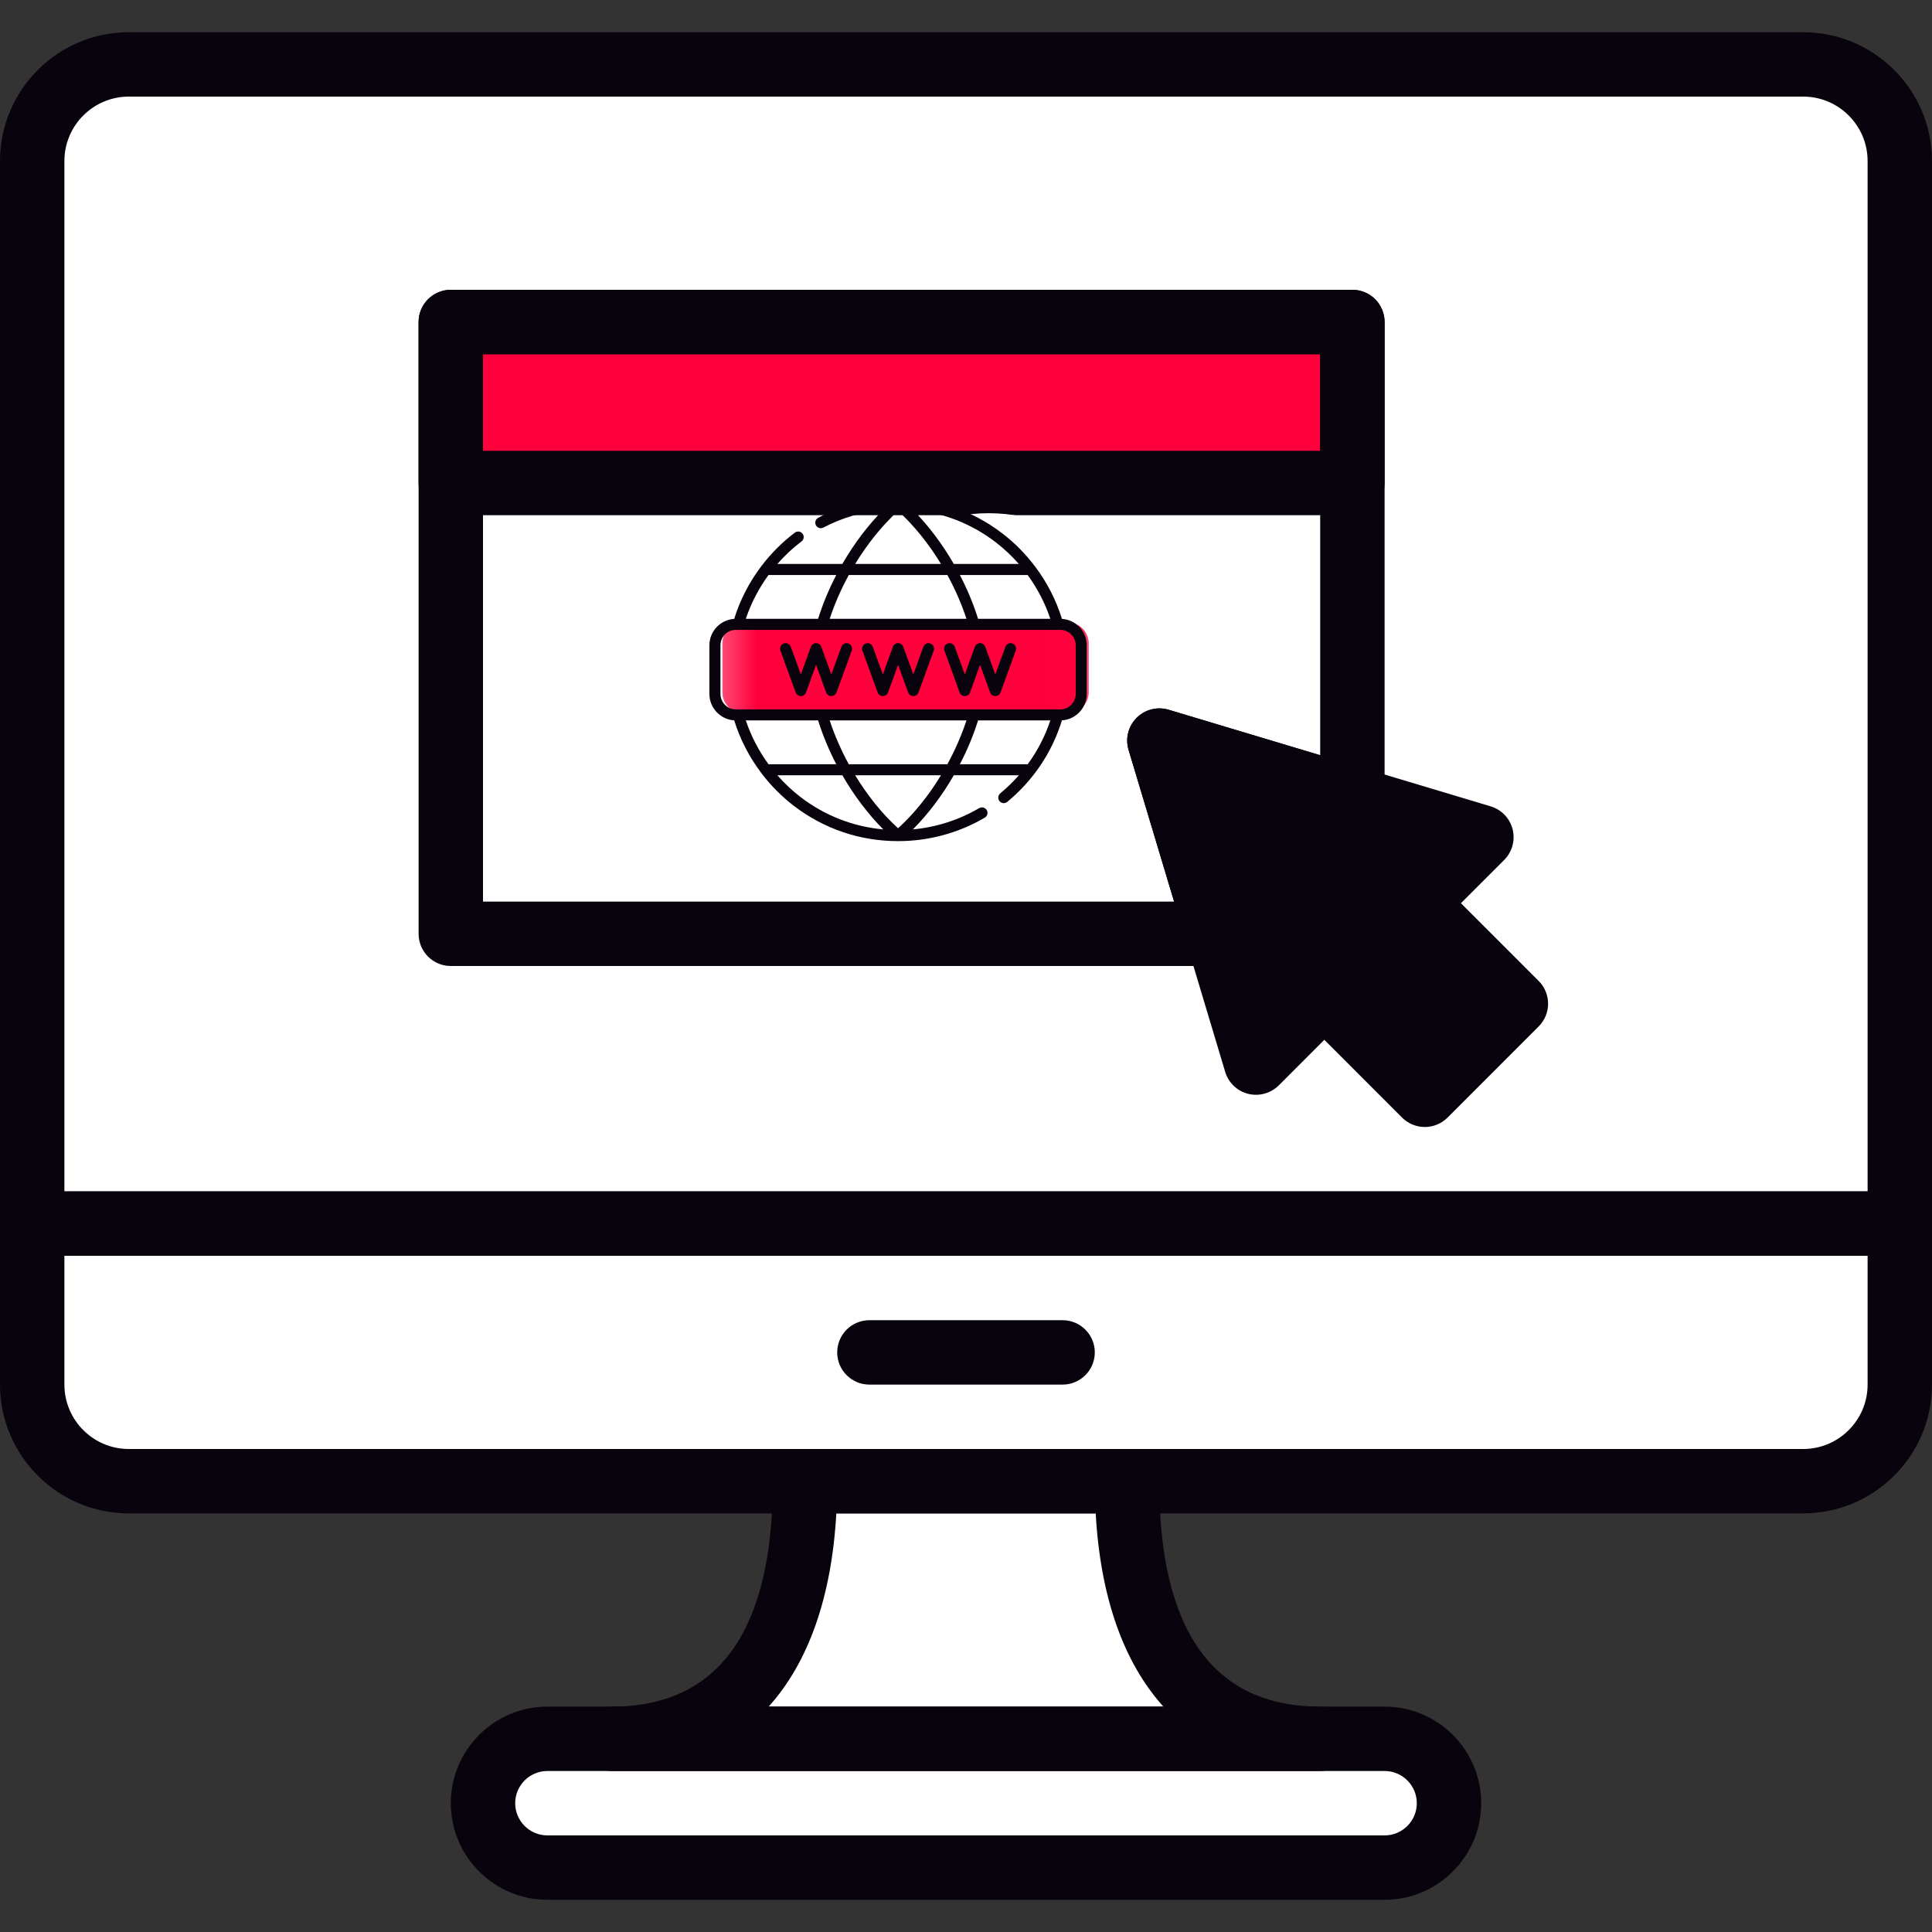 <svg width="60" height="60" viewBox="0 0 60 60" fill="none" xmlns="http://www.w3.org/2000/svg">
<rect x="0" y="0" width="60" height="60" fill="#333333" stroke="none"/>
<path d="M51 2H9H4.001C2.344 2 1 3.344 1 5.001V40H9H24H36H51H59V5.001C59 3.344 57.656 2 55.999 2L51 2Z" fill="white"/>
<path d="M55 6H5V38H55V6Z" fill="white"/>
<path d="M14 10V29H37.807L42 24.798V10H14Z" fill="white"/>
<path d="M55.999 46H4.001C2.344 46 1 44.656 1 42.999V38H59V42.999C59 44.656 57.656 46 55.999 46Z" fill="white"/>
<path d="M43 58H17C15.895 58 15 57.105 15 56C15 54.895 15.895 54 17 54H43C44.105 54 45 54.895 45 56C45 57.105 44.105 58 43 58Z" fill="white"/>
<path d="M35 46H25C25 50.422 23.422 54 19 54H41C36.578 54 35 50.422 35 46Z" fill="white"/>
<path d="M47.077 31.172L44.05 28.145C43.998 28.093 43.998 28.009 44.05 27.957L46.006 26L36.006 23L39.006 33L40.912 31.094C41.031 30.975 41.224 30.975 41.344 31.094L44.249 34L47.077 31.172Z" fill="#09030E"/>
<path d="M42 10H14V15H42V10Z" fill="#FF003C"/>
<path d="M59 39H1C0.448 39 0 38.552 0 38V5.001C0 2.795 1.795 1 4.001 1H55.999C58.205 1 60 2.795 60 5.001V38C60 38.552 59.552 39 59 39ZM2 37H58V5.001C58 3.897 57.102 3 55.999 3H4.001C2.898 3 2 3.897 2 5.001V37Z" fill="#09030E"/>
<path d="M55.999 47H4.001C1.795 47 0 45.205 0 42.999V38C0 37.448 0.448 37 1 37H59C59.552 37 60 37.448 60 38V42.999C60 45.205 58.205 47 55.999 47ZM2 39V42.999C2 44.103 2.898 45 4.001 45H55.999C57.102 45 58 44.103 58 42.999V39H2Z" fill="#09030E"/>
<path d="M33 43H27C26.448 43 26 42.552 26 42C26 41.448 26.448 41 27 41H33C33.552 41 34 41.448 34 42C34 42.552 33.552 43 33 43Z" fill="#09030E"/>
<path d="M43 59H17C15.346 59 14 57.654 14 56C14 54.346 15.346 53 17 53H43C44.654 53 46 54.346 46 56C46 57.654 44.654 59 43 59ZM17 55C16.448 55 16 55.449 16 56C16 56.551 16.448 57 17 57H43C43.552 57 44 56.551 44 56C44 55.449 43.552 55 43 55H17Z" fill="#09030E"/>
<path d="M41 55H19C18.448 55 18 54.552 18 54C18 53.448 18.448 53 19 53C22.318 53 24 50.645 24 46C24 45.448 24.448 45 25 45H35C35.552 45 36 45.448 36 46C36 50.645 37.682 53 41 53C41.552 53 42 53.448 42 54C42 54.552 41.552 55 41 55ZM23.871 53H36.13C34.898 51.636 34.173 49.605 34.028 47H25.973C25.827 49.605 25.102 51.636 23.871 53Z" fill="#09030E"/>
<path d="M44.249 35C43.984 35 43.729 34.895 43.542 34.707L41.128 32.292L39.714 33.707C39.465 33.956 39.102 34.054 38.762 33.97C38.421 33.884 38.15 33.625 38.049 33.287L35.049 23.287C34.943 22.935 35.039 22.553 35.3 22.293C35.56 22.033 35.941 21.936 36.294 22.042L46.294 25.042C46.631 25.144 46.89 25.414 46.976 25.755C47.062 26.096 46.962 26.458 46.713 26.707L45.37 28.05L47.784 30.464C48.175 30.855 48.175 31.487 47.784 31.878L44.956 34.707C44.769 34.895 44.514 35 44.249 35ZM41.128 30.005C41.462 30.005 41.796 30.132 42.051 30.387L44.249 32.586L45.663 31.171L43.343 28.851C43.129 28.639 43.011 28.353 43.011 28.05C43.011 27.748 43.128 27.464 43.341 27.25L44.115 26.476L37.498 24.491L39.483 31.108L40.205 30.386C40.459 30.133 40.793 30.005 41.128 30.005ZM44.755 27.435L44.758 27.438C44.757 27.437 44.756 27.436 44.755 27.435Z" fill="#09030E"/>
<path d="M42 16H14C13.448 16 13 15.552 13 15V10C13 9.448 13.448 9 14 9H42C42.552 9 43 9.448 43 10V15C43 15.552 42.552 16 42 16ZM15 14H41V11H15V14Z" fill="#09030E"/>
<path d="M37.806 30H14C13.448 30 13 29.552 13 29V10C13 9.448 13.448 9 14 9H42C42.552 9 43 9.448 43 10V24.798C43 25.114 42.851 25.412 42.597 25.6C42.344 25.789 42.016 25.847 41.713 25.756L37.498 24.491L38.764 28.712C38.855 29.015 38.797 29.343 38.608 29.597C38.42 29.851 38.123 30 37.806 30ZM15 28H36.462L35.048 23.288C34.942 22.935 35.038 22.554 35.299 22.293C35.559 22.033 35.94 21.936 36.293 22.042L41 23.454V11H15V28Z" fill="#09030E"/>
<mask id="mask0_103_2457" style="mask-type:luminance" maskUnits="userSpaceOnUse" x="22" y="14" width="12" height="13">
<path d="M33.984 14.883H22.266V26.602H33.984V14.883Z" fill="white"/>
</mask>
<g mask="url(#mask0_103_2457)">
<path d="M30.702 26.248C33.549 26.248 35.857 23.94 35.857 21.093C35.857 18.245 33.549 15.938 30.702 15.938C27.855 15.938 25.547 18.245 25.547 21.093C25.547 23.94 27.855 26.248 30.702 26.248Z" fill="white"/>
<path d="M26.358 15.898C24.381 16.619 22.97 18.515 22.97 20.742C22.97 23.589 25.278 25.897 28.125 25.897C29.436 25.897 30.632 25.408 31.541 24.602C25.46 23.93 25.141 18.153 26.358 15.898Z" fill="white"/>
<path d="M33.163 19.336H23.087C22.728 19.336 22.437 19.627 22.437 19.986V21.497C22.437 21.856 22.728 22.147 23.087 22.147H33.163C33.522 22.147 33.813 21.856 33.813 21.497V19.986C33.813 19.627 33.522 19.336 33.163 19.336Z" fill="#FF003C"/>
<path d="M23.087 19.336C22.728 19.336 22.437 19.627 22.437 19.986V21.497C22.437 21.856 22.728 22.147 23.087 22.147H28.562C27.872 21.69 27.58 20.432 27.868 19.336H23.087Z" fill="#FF003C"/>
</g>
<path d="M32.98 19.22C32.8 18.638 32.518 18.09 32.153 17.603C32.145 17.588 32.135 17.575 32.123 17.564C31.839 17.191 31.505 16.855 31.131 16.567C30.195 15.849 29.074 15.469 27.891 15.469H27.891C27.027 15.469 26.169 15.68 25.411 16.08C25.327 16.124 25.295 16.228 25.339 16.312C25.383 16.396 25.487 16.428 25.571 16.384C26.146 16.081 26.781 15.894 27.431 15.833C26.958 16.308 26.522 16.886 26.16 17.514H24.142C24.366 17.257 24.617 17.022 24.891 16.815C24.967 16.758 24.982 16.651 24.925 16.575C24.868 16.499 24.76 16.484 24.685 16.541C24.296 16.835 23.95 17.181 23.657 17.566C23.647 17.576 23.639 17.587 23.631 17.599C23.265 18.087 22.982 18.636 22.801 19.22C22.372 19.247 22.031 19.604 22.031 20.04V21.551C22.031 21.987 22.372 22.344 22.801 22.371C22.981 22.953 23.264 23.501 23.629 23.988C23.637 24.003 23.646 24.016 23.658 24.027C23.943 24.4 24.276 24.736 24.65 25.023C25.587 25.742 26.707 26.122 27.891 26.122C28.839 26.122 29.77 25.87 30.583 25.393C30.665 25.345 30.692 25.24 30.644 25.158C30.596 25.076 30.491 25.049 30.409 25.097C29.78 25.465 29.076 25.691 28.35 25.758C28.824 25.284 29.259 24.705 29.621 24.077H31.642C31.466 24.278 31.273 24.465 31.064 24.638C30.991 24.699 30.98 24.807 31.041 24.88C31.075 24.921 31.124 24.942 31.173 24.942C31.212 24.942 31.25 24.929 31.282 24.903C32.089 24.236 32.674 23.363 32.98 22.371C33.409 22.344 33.75 21.987 33.75 21.551V20.04C33.75 19.604 33.409 19.247 32.98 19.22ZM31.914 17.857C32.217 18.272 32.456 18.732 32.619 19.218H30.375C30.231 18.758 30.04 18.299 29.81 17.857H31.914ZM30.922 16.84C31.183 17.041 31.424 17.267 31.64 17.514H29.621C29.259 16.886 28.823 16.307 28.349 15.833C29.286 15.918 30.168 16.261 30.922 16.84ZM27.891 15.869C28.383 16.315 28.841 16.885 29.223 17.514H26.558C26.941 16.885 27.398 16.315 27.891 15.869ZM26.36 17.857H29.421C29.661 18.296 29.863 18.756 30.014 19.218H25.767C25.919 18.756 26.12 18.296 26.36 17.857ZM23.867 17.857H25.971C25.742 18.299 25.55 18.758 25.407 19.218H23.162C23.325 18.731 23.564 18.272 23.867 17.857ZM23.867 23.734C23.564 23.319 23.325 22.859 23.162 22.373H25.407C25.55 22.833 25.742 23.292 25.971 23.734H23.867ZM24.859 24.751C24.598 24.55 24.358 24.324 24.142 24.077H26.16C26.522 24.705 26.958 25.284 27.432 25.758C26.495 25.673 25.613 25.33 24.859 24.751ZM27.891 25.722C27.398 25.276 26.941 24.706 26.558 24.077H29.223C28.841 24.706 28.383 25.276 27.891 25.722ZM29.421 23.734H26.36C26.12 23.295 25.919 22.835 25.767 22.373H30.014C29.863 22.835 29.661 23.295 29.421 23.734ZM31.917 23.734H29.81C30.04 23.292 30.231 22.833 30.375 22.373H32.619C32.456 22.863 32.219 23.321 31.917 23.734ZM33.407 21.551C33.407 21.815 33.192 22.03 32.928 22.03H32.847C32.847 22.03 32.847 22.03 32.847 22.03H30.245C30.244 22.03 30.244 22.03 30.244 22.03H25.537C25.537 22.03 25.537 22.03 25.537 22.03H22.934H22.934H22.853C22.589 22.03 22.375 21.815 22.375 21.551V20.04C22.375 19.776 22.589 19.561 22.853 19.561H22.929C22.929 19.561 22.93 19.561 22.93 19.561H22.93H25.537H25.537H30.247H30.247C30.247 19.561 30.247 19.561 30.248 19.561H32.851H32.852C32.852 19.561 32.852 19.561 32.852 19.561H32.928C33.192 19.561 33.407 19.776 33.407 20.04V21.551ZM26.35 19.984C26.261 19.951 26.162 19.997 26.13 20.086L25.818 20.944L25.506 20.086C25.481 20.019 25.416 19.973 25.344 19.973C25.272 19.973 25.208 20.019 25.183 20.086L24.871 20.944L24.559 20.086C24.526 19.997 24.428 19.951 24.339 19.984C24.25 20.016 24.204 20.115 24.236 20.204L24.71 21.505C24.734 21.573 24.799 21.618 24.871 21.618C24.943 21.618 25.008 21.573 25.032 21.505L25.344 20.647L25.656 21.505C25.681 21.573 25.746 21.618 25.818 21.618C25.89 21.618 25.954 21.573 25.979 21.505L26.453 20.204C26.485 20.115 26.439 20.016 26.35 19.984ZM31.443 19.984C31.353 19.951 31.255 19.997 31.223 20.086L30.91 20.944L30.598 20.086C30.574 20.019 30.509 19.973 30.437 19.973C30.365 19.973 30.3 20.019 30.276 20.086L29.963 20.944L29.651 20.086C29.619 19.997 29.52 19.951 29.431 19.984C29.342 20.016 29.296 20.115 29.329 20.204L29.802 21.505C29.827 21.573 29.891 21.618 29.964 21.618C30.036 21.618 30.1 21.573 30.125 21.505L30.437 20.647L30.749 21.505C30.774 21.573 30.838 21.618 30.91 21.618C30.983 21.618 31.047 21.573 31.072 21.505L31.545 20.204C31.578 20.115 31.532 20.016 31.443 19.984ZM28.896 19.984C28.807 19.951 28.709 19.997 28.676 20.086L28.364 20.944L28.052 20.086C28.027 20.019 27.963 19.973 27.891 19.973C27.818 19.973 27.754 20.019 27.729 20.086L27.417 20.944L27.105 20.086C27.073 19.997 26.974 19.951 26.885 19.984C26.796 20.016 26.75 20.115 26.782 20.204L27.256 21.505C27.28 21.573 27.345 21.618 27.417 21.618C27.489 21.618 27.554 21.573 27.579 21.505L27.891 20.647L28.203 21.505C28.227 21.573 28.292 21.618 28.364 21.618C28.436 21.618 28.501 21.573 28.525 21.505L28.999 20.204C29.031 20.115 28.985 20.016 28.896 19.984Z" fill="#09030E"/>
</svg>
